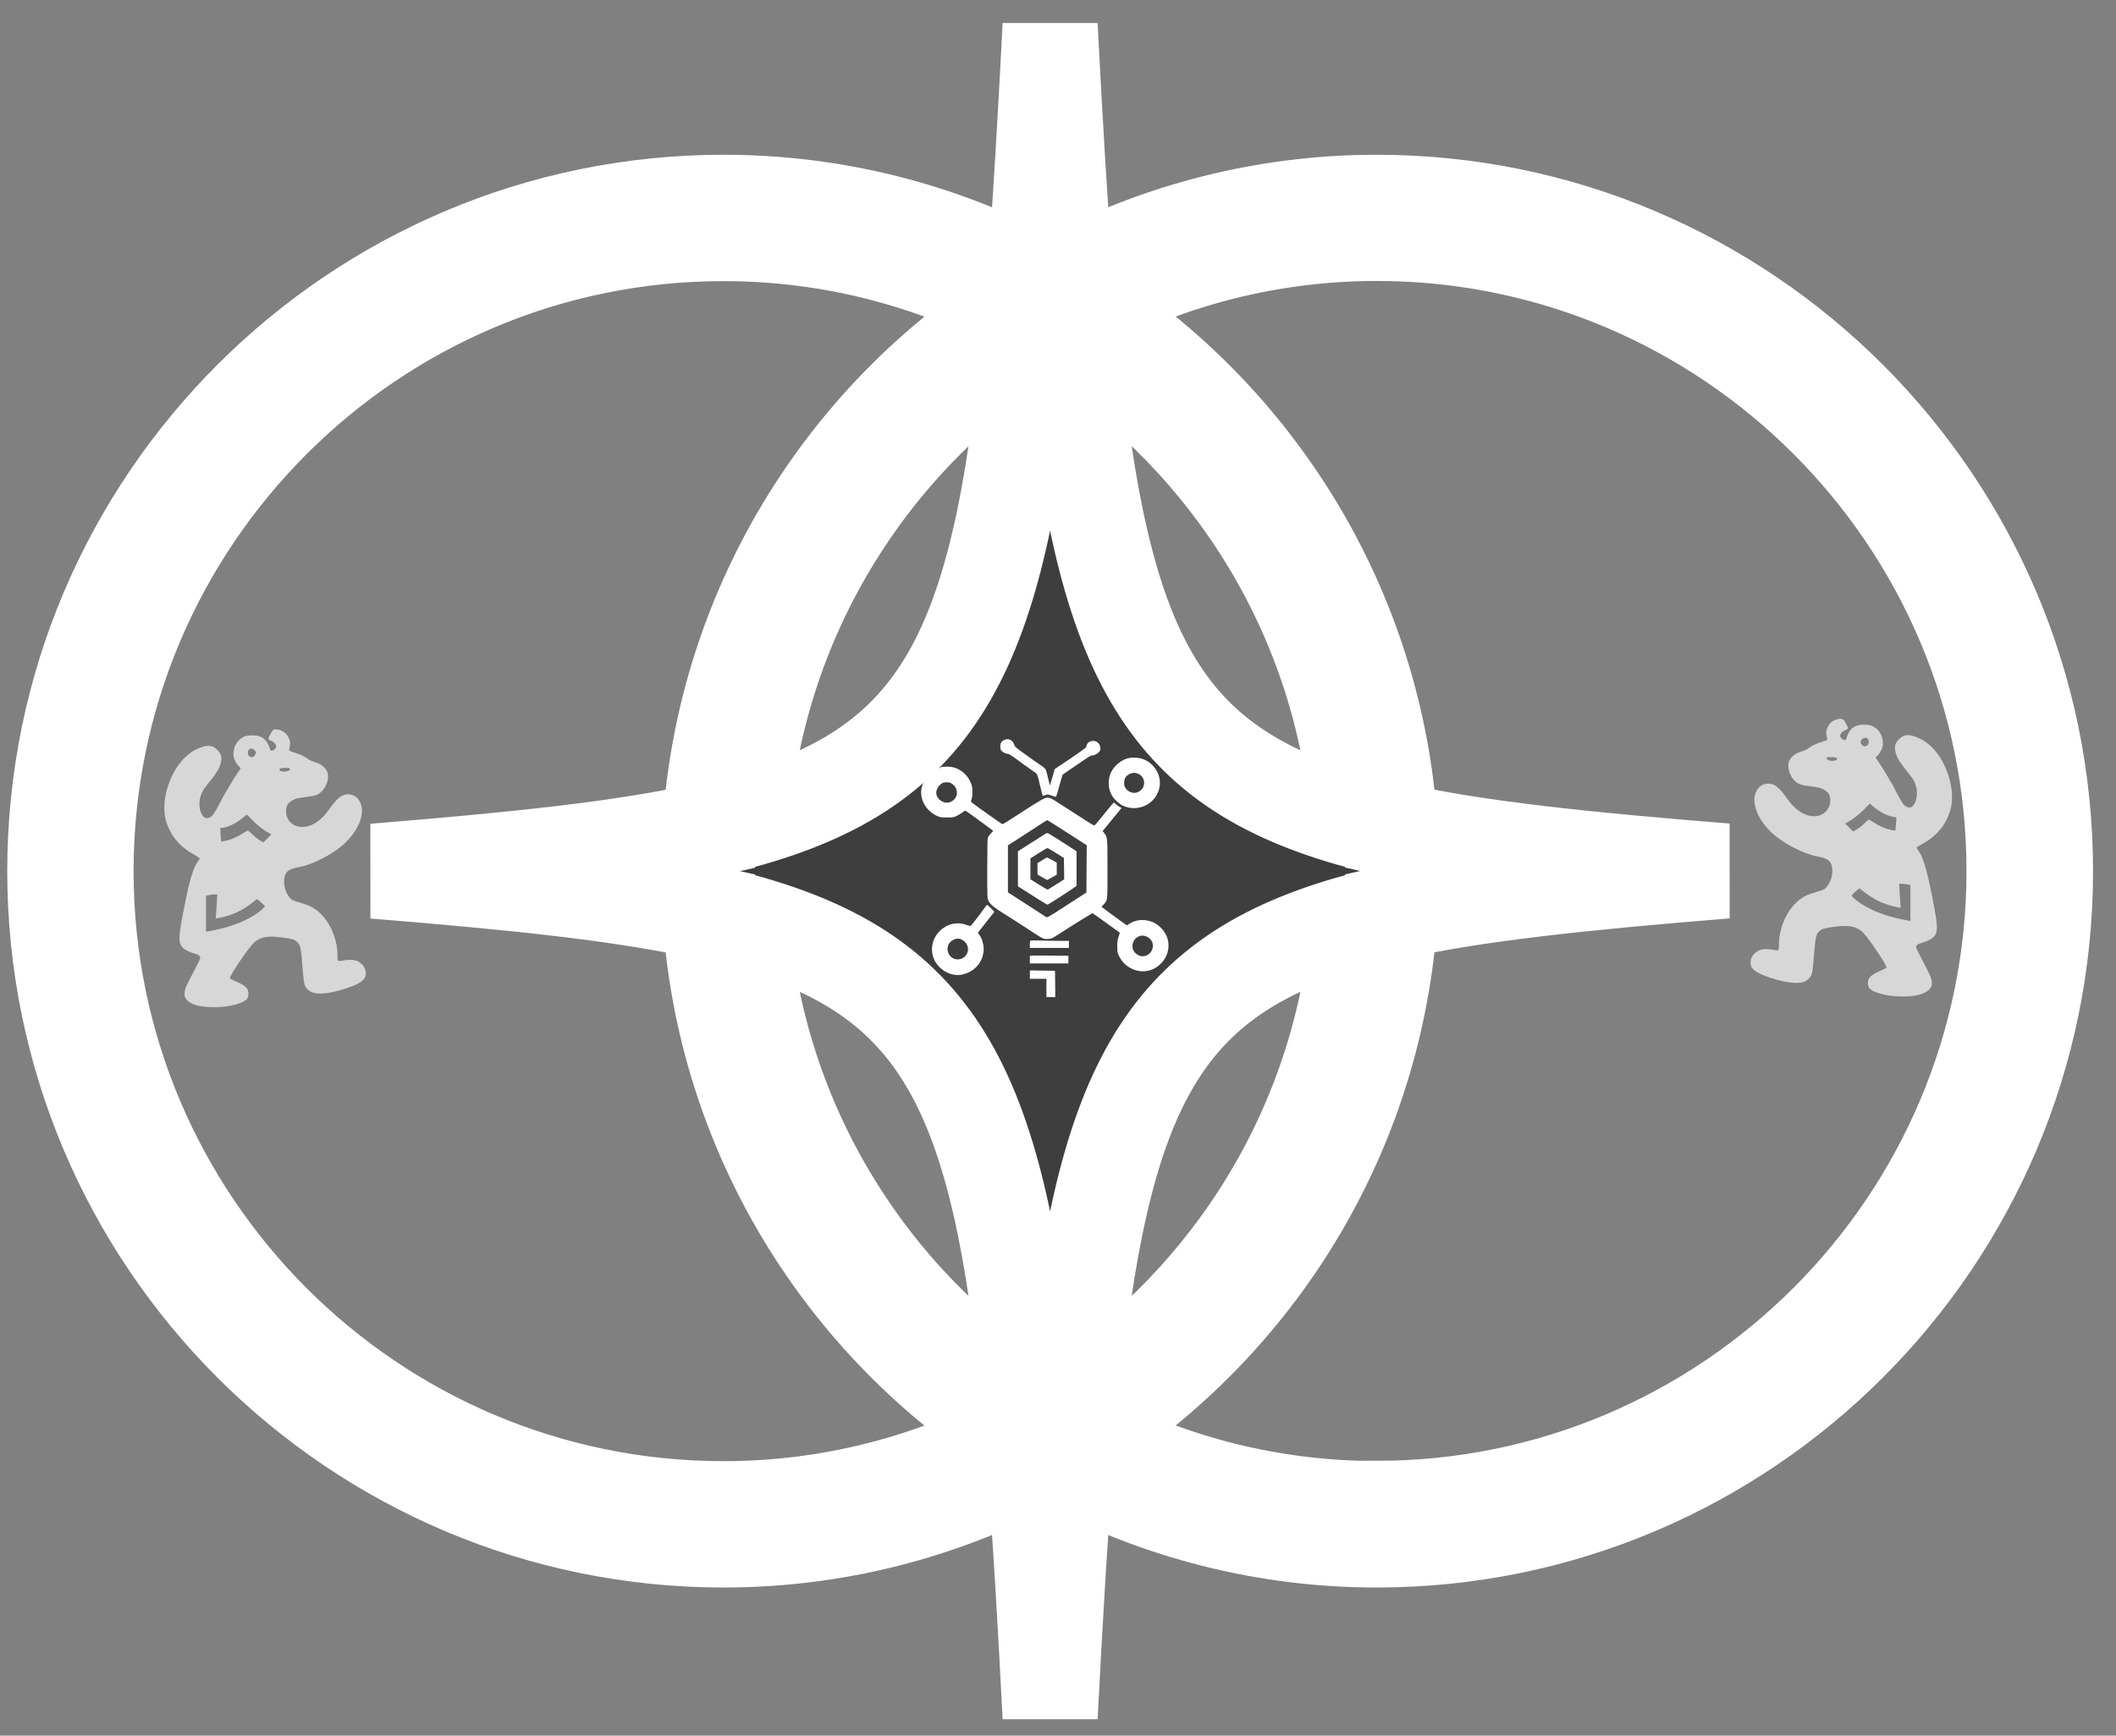 <svg width="89" height="73" viewBox="0 0 89 73" fill="none" xmlns="http://www.w3.org/2000/svg">
<rect x="0" y="0" width="89" height="73" fill="#808080" stroke="none"/>
<path d="M57.903 8.509C53.184 8.509 48.738 9.69 44.828 11.754C44.581 8.633 44.376 5.094 44.169 1.07C43.962 5.094 43.758 8.633 43.51 11.754C39.6 9.69 35.155 8.509 30.435 8.509C14.925 8.509 2.305 21.13 2.305 36.64C2.305 52.15 14.925 64.77 30.435 64.77C35.155 64.77 39.6 63.589 43.51 61.526C43.758 64.646 43.962 68.185 44.169 72.209C44.376 68.185 44.581 64.646 44.828 61.526C48.738 63.589 53.184 64.77 57.903 64.77C73.413 64.77 86.034 52.15 86.034 36.64C86.034 21.13 73.413 8.509 57.903 8.509ZM43.296 59.09C36.513 54.662 31.86 47.253 31.198 38.73C39.566 41.015 42.038 45.838 43.296 59.09ZM31.198 34.542C31.86 26.02 36.513 18.611 43.296 14.182C42.038 27.431 39.566 32.258 31.198 34.542ZM45.039 14.182C51.822 18.611 56.475 26.02 57.137 34.542C48.768 32.258 46.296 27.435 45.039 14.182ZM57.137 38.73C56.475 47.253 51.822 54.662 45.039 59.09C46.296 45.838 48.768 41.015 57.137 38.73ZM3.619 36.636C3.619 21.852 15.647 9.824 30.432 9.824C34.92 9.824 39.145 10.944 42.865 12.905C35.476 17.601 30.438 25.635 29.86 34.877C26.247 35.696 21.651 36.158 15.741 36.64C21.648 37.118 26.244 37.583 29.86 38.402C30.435 47.644 35.476 55.675 42.865 60.375C39.145 62.332 34.917 63.456 30.432 63.456C15.647 63.456 3.619 51.427 3.619 36.643V36.636ZM57.9 63.449C53.411 63.449 49.186 62.328 45.467 60.368C52.856 55.672 57.893 47.638 58.472 38.396C62.084 37.576 66.68 37.115 72.587 36.633C66.68 36.155 62.084 35.693 58.472 34.87C57.896 25.628 52.856 17.597 45.467 12.898C49.186 10.941 53.414 9.817 57.9 9.817C72.684 9.817 84.712 21.845 84.712 36.63C84.712 51.414 72.684 63.442 57.9 63.442V63.449Z" fill="#3E3E3E" stroke="white" stroke-width="4" stroke-miterlimit="10"/>
<path fill-rule="evenodd" clip-rule="evenodd" d="M42.21 31.133C42.109 31.196 42.073 31.273 42.073 31.41C42.073 31.494 42.086 31.541 42.126 31.581C42.186 31.645 42.32 31.708 42.394 31.708C42.444 31.708 42.531 31.765 43.069 32.16C43.24 32.283 43.434 32.42 43.498 32.464C43.635 32.551 43.631 32.548 43.755 33.079C43.805 33.29 43.849 33.467 43.852 33.471C43.855 33.474 43.906 33.461 43.966 33.441C44.063 33.407 44.08 33.407 44.237 33.464C44.327 33.498 44.411 33.518 44.421 33.508C44.431 33.498 44.491 33.29 44.558 33.049C44.625 32.805 44.685 32.598 44.692 32.588C44.698 32.578 44.789 32.514 44.892 32.444C44.996 32.377 45.26 32.193 45.484 32.039C45.709 31.885 45.899 31.762 45.909 31.772C45.953 31.798 46.127 31.728 46.207 31.645C46.287 31.561 46.291 31.551 46.281 31.444C46.264 31.283 46.137 31.163 45.986 31.163C45.816 31.163 45.712 31.25 45.685 31.42C45.682 31.447 45.424 31.634 45.02 31.905L44.361 32.347L44.267 32.681C44.213 32.865 44.166 33.019 44.163 33.026C44.157 33.033 44.116 32.882 44.073 32.691C43.983 32.313 43.999 32.337 43.712 32.143C43.615 32.079 43.344 31.889 43.11 31.718C42.718 31.441 42.678 31.404 42.655 31.313C42.601 31.116 42.387 31.029 42.22 31.136L42.21 31.133ZM47.485 31.882C47.17 31.949 46.859 32.2 46.725 32.497C46.581 32.809 46.605 33.2 46.782 33.481C46.886 33.641 47.08 33.819 47.234 33.889C47.889 34.187 48.649 33.795 48.772 33.096C48.876 32.491 48.398 31.899 47.782 31.869C47.675 31.865 47.541 31.869 47.485 31.882ZM39.544 32.29C39.149 32.414 38.865 32.718 38.768 33.113C38.688 33.441 38.798 33.805 39.059 34.073C39.146 34.16 39.26 34.243 39.37 34.297C39.537 34.381 39.554 34.381 39.832 34.381C40.106 34.381 40.126 34.377 40.27 34.3C40.353 34.257 40.457 34.19 40.501 34.157C40.544 34.12 40.594 34.096 40.614 34.103C40.654 34.12 40.965 34.344 41.444 34.698L41.775 34.946L41.675 35.056C41.618 35.117 41.561 35.197 41.547 35.23C41.534 35.267 41.524 35.795 41.524 36.541C41.524 37.756 41.524 37.792 41.578 37.896C41.651 38.043 41.812 38.174 42.36 38.515C42.621 38.679 42.986 38.91 43.17 39.033C43.354 39.157 43.595 39.311 43.705 39.378C43.899 39.495 43.909 39.498 44.066 39.492C44.207 39.485 44.25 39.468 44.384 39.385C45.267 38.816 45.939 38.401 45.959 38.411C46.003 38.438 47.07 39.2 47.09 39.221C47.103 39.231 47.087 39.304 47.053 39.385C47.006 39.502 46.996 39.578 46.993 39.793C46.993 40.04 46.993 40.063 47.077 40.227C47.344 40.776 48.026 41.014 48.548 40.736C49.204 40.385 49.351 39.555 48.846 39.04C48.685 38.876 48.528 38.782 48.334 38.732C48.05 38.659 47.769 38.696 47.538 38.833L47.394 38.92L47.317 38.863C47.274 38.833 47.187 38.769 47.123 38.726C47.06 38.682 46.852 38.532 46.669 38.394L46.331 38.14L46.418 38.043C46.592 37.853 46.581 37.926 46.581 36.548C46.581 35.17 46.581 35.22 46.441 35.036L46.377 34.953L46.776 34.468L47.174 33.983L47.07 33.922C47.013 33.889 46.943 33.839 46.916 33.809C46.889 33.779 46.859 33.755 46.849 33.755C46.839 33.755 46.702 33.916 46.545 34.11C46.224 34.511 46.056 34.708 46.03 34.722C46.02 34.725 45.899 34.658 45.765 34.571C45.632 34.484 45.334 34.294 45.11 34.15C44.882 34.006 44.581 33.812 44.441 33.722C44.1 33.501 44.066 33.498 43.779 33.658C43.655 33.728 43.374 33.899 43.156 34.043C42.454 34.501 42.186 34.668 42.16 34.665C42.139 34.665 41.046 33.889 40.875 33.755C40.835 33.725 40.835 33.712 40.872 33.584C40.899 33.491 40.905 33.38 40.899 33.24C40.889 33.066 40.872 33.002 40.798 32.849C40.658 32.564 40.404 32.354 40.099 32.273C39.945 32.233 39.684 32.233 39.551 32.273L39.544 32.29ZM47.491 32.561C47.358 32.638 47.297 32.728 47.284 32.879C47.267 33.053 47.327 33.183 47.475 33.277C47.836 33.514 48.271 33.116 48.073 32.728C47.966 32.524 47.699 32.444 47.495 32.561H47.491ZM39.617 32.949C39.477 33.036 39.38 33.2 39.38 33.344C39.38 33.601 39.674 33.819 39.925 33.748C40.32 33.641 40.363 33.13 39.995 32.936C39.898 32.885 39.705 32.892 39.614 32.946L39.617 32.949ZM43.551 34.809C43.29 34.979 42.922 35.217 42.735 35.337L42.394 35.555V37.532L43.16 38.026C43.581 38.301 43.953 38.542 43.989 38.562C44.053 38.602 44.059 38.599 44.872 38.07L45.695 37.538L45.702 36.545L45.709 35.551L45.454 35.387C45.314 35.297 45.02 35.11 44.799 34.966C44.274 34.628 44.056 34.494 44.039 34.494C44.033 34.494 43.812 34.635 43.551 34.805V34.809ZM43.932 35.093C43.872 35.133 43.638 35.28 43.414 35.424C43.187 35.568 42.962 35.712 42.909 35.745L42.815 35.806V36.541V37.277L43.009 37.401C43.855 37.943 44.046 38.06 44.069 38.047C44.197 37.976 44.799 37.592 45.013 37.444L45.28 37.261V36.535V35.809L45.127 35.705C44.866 35.531 44.19 35.103 44.113 35.063C44.046 35.029 44.036 35.029 43.932 35.096V35.093ZM43.681 35.886L43.34 36.103V36.983L43.695 37.204C43.889 37.324 44.056 37.421 44.066 37.418C44.076 37.418 44.237 37.314 44.424 37.197L44.762 36.983L44.755 36.535L44.749 36.087L44.414 35.876C44.23 35.762 44.069 35.668 44.053 35.668C44.036 35.668 43.872 35.769 43.681 35.886ZM43.832 36.184L43.638 36.3V36.782L43.718 36.829C43.762 36.856 43.855 36.909 43.922 36.946L44.046 37.013L44.247 36.903L44.447 36.792V36.281L44.247 36.17C44.136 36.11 44.043 36.063 44.036 36.063C44.029 36.063 43.936 36.117 43.832 36.18V36.184ZM41.384 38.224C41.213 38.465 40.885 38.886 40.842 38.926C40.812 38.953 40.778 38.95 40.661 38.906C40.26 38.756 39.842 38.849 39.527 39.157C39.193 39.485 39.106 39.987 39.306 40.388C39.534 40.833 40.039 41.09 40.484 40.987C41.019 40.863 41.37 40.435 41.374 39.91C41.374 39.722 41.3 39.468 41.203 39.338L41.129 39.237L41.23 39.103C41.287 39.03 41.444 38.829 41.578 38.659L41.825 38.351L41.681 38.204C41.601 38.123 41.527 38.057 41.521 38.057C41.514 38.057 41.45 38.133 41.384 38.224ZM47.886 39.391C47.769 39.451 47.722 39.502 47.672 39.612C47.572 39.833 47.655 40.06 47.879 40.174C48.187 40.331 48.538 40.06 48.485 39.709C48.445 39.445 48.117 39.271 47.886 39.391ZM40.169 39.498C40.129 39.508 40.062 39.548 40.016 39.582C39.701 39.819 39.872 40.341 40.266 40.351C40.664 40.361 40.865 39.896 40.584 39.615C40.46 39.492 40.323 39.451 40.169 39.498ZM43.347 39.562C43.327 39.572 43.317 39.629 43.317 39.722V39.87H44.959V39.572H44.518C44.274 39.572 43.919 39.565 43.728 39.558C43.538 39.552 43.367 39.552 43.347 39.558V39.562ZM43.397 40.191L43.317 40.201V40.522H44.936V40.197H44.732C44.618 40.197 44.29 40.194 44.003 40.191C43.715 40.191 43.444 40.191 43.397 40.191ZM43.317 40.993V41.167H44.013V41.94H44.387L44.381 41.385L44.374 40.83L43.845 40.823L43.317 40.816V40.99V40.993Z" fill="white"/>
<path fill-rule="evenodd" clip-rule="evenodd" d="M11.471 30.726C11.447 30.749 11.394 30.839 11.35 30.923C11.277 31.07 11.273 31.08 11.32 31.114C11.347 31.134 11.39 31.157 11.421 31.167C11.511 31.197 11.618 31.314 11.618 31.388C11.618 31.468 11.524 31.565 11.437 31.575C11.384 31.582 11.37 31.562 11.327 31.425C11.263 31.221 11.113 31.043 10.946 30.98C10.765 30.91 10.417 30.913 10.26 30.986C10.006 31.104 9.845 31.351 9.822 31.652C9.812 31.799 9.822 31.846 9.879 31.977C9.915 32.06 9.989 32.171 10.036 32.221L10.126 32.311L9.952 32.572C9.778 32.833 9.364 33.532 9.31 33.656C9.27 33.749 9.009 34.208 8.972 34.258C8.905 34.345 8.788 34.415 8.705 34.415C8.491 34.415 8.333 34 8.404 33.622C8.444 33.401 8.531 33.231 8.721 32.997C9.129 32.498 9.243 32.304 9.297 32.04C9.337 31.833 9.297 31.696 9.143 31.542C8.942 31.341 8.738 31.321 8.39 31.458C7.818 31.686 7.367 32.217 7.092 32.98C6.898 33.519 6.858 34.104 6.985 34.532C7.166 35.144 7.564 35.619 8.176 35.954C8.293 36.017 8.393 36.084 8.4 36.097C8.407 36.111 8.363 36.184 8.307 36.258C8.159 36.455 7.995 36.954 7.848 37.673C7.494 39.379 7.474 39.63 7.688 39.86C7.765 39.944 8.002 40.061 8.189 40.108C8.363 40.151 8.447 40.228 8.42 40.315C8.41 40.345 8.31 40.553 8.193 40.774C7.818 41.489 7.778 41.58 7.765 41.75C7.755 41.884 7.761 41.921 7.815 41.998C7.982 42.245 8.377 42.362 9.019 42.362C9.624 42.362 10.23 42.209 10.39 42.011C10.444 41.944 10.467 41.794 10.437 41.683C10.4 41.536 10.257 41.422 9.942 41.289C9.798 41.228 9.678 41.162 9.668 41.145C9.638 41.071 10.421 39.904 10.655 39.673C10.922 39.409 11.23 39.345 11.849 39.429C12.3 39.489 12.387 39.513 12.501 39.623C12.645 39.76 12.658 39.827 12.745 40.931C12.785 41.416 12.819 41.52 12.983 41.653C13.23 41.857 13.759 41.831 14.535 41.58C14.933 41.449 15.15 41.342 15.274 41.215C15.357 41.128 15.374 41.091 15.384 40.974C15.401 40.754 15.274 40.55 15.04 40.426C14.919 40.362 14.645 40.352 14.391 40.406C14.2 40.446 14.194 40.436 14.194 40.185C14.194 39.449 13.839 38.68 13.32 38.285C13.133 38.141 12.983 38.074 12.625 37.967C12.28 37.867 12.247 37.847 12.126 37.673C11.909 37.358 11.886 36.88 12.073 36.669C12.15 36.583 12.31 36.519 12.544 36.479C13.14 36.375 14.026 35.917 14.501 35.469C15.083 34.917 15.354 34.234 15.167 33.786C15.063 33.542 14.876 33.408 14.635 33.408C14.394 33.408 14.173 33.572 13.872 34.004C13.514 34.522 13.123 34.78 12.702 34.78C12.28 34.78 11.996 34.445 12.036 34.05C12.056 33.856 12.13 33.753 12.314 33.656C12.447 33.582 12.524 33.565 12.866 33.522C13.294 33.468 13.394 33.428 13.558 33.258C13.772 33.034 13.862 32.649 13.752 32.435C13.662 32.261 13.491 32.13 13.264 32.063C13.143 32.027 13.013 31.966 12.929 31.906C12.785 31.799 12.642 31.736 12.344 31.639C12.163 31.582 12.153 31.575 12.166 31.512C12.22 31.274 12.217 31.174 12.14 31.027C12.1 30.946 12.029 30.853 11.986 30.819C11.805 30.682 11.548 30.632 11.464 30.719L11.471 30.726ZM10.471 31.525C10.354 31.669 10.464 31.886 10.631 31.843C10.701 31.826 10.782 31.689 10.758 31.625C10.715 31.505 10.538 31.441 10.471 31.525ZM11.768 32.341C11.718 32.401 11.802 32.455 11.946 32.455C12.09 32.455 12.18 32.411 12.197 32.348C12.207 32.304 12.193 32.298 12.006 32.298C11.852 32.298 11.795 32.308 11.768 32.341ZM10.243 34.368C9.969 34.606 9.644 34.773 9.374 34.816L9.26 34.833L9.28 35.111C9.29 35.265 9.3 35.392 9.303 35.392C9.307 35.392 9.394 35.382 9.494 35.362C9.711 35.321 10.016 35.188 10.233 35.037C10.317 34.98 10.4 34.933 10.421 34.933C10.441 34.933 10.531 35.007 10.624 35.101C10.718 35.191 10.859 35.305 10.939 35.348L11.083 35.428L11.25 35.261L11.417 35.094L11.33 35.047C11.083 34.91 10.835 34.719 10.624 34.502C10.494 34.368 10.387 34.258 10.384 34.258C10.38 34.258 10.32 34.308 10.247 34.371L10.243 34.368ZM8.848 37.636C8.812 37.643 8.758 37.653 8.725 37.66L8.664 37.673V39.188L8.761 39.171C9.588 39.028 10.273 38.78 10.772 38.442C10.956 38.318 11.14 38.154 11.14 38.118C11.14 38.104 11.066 38.031 10.972 37.947C10.829 37.82 10.802 37.807 10.772 37.84C10.722 37.9 10.337 38.171 10.173 38.265C9.892 38.422 9.514 38.556 9.159 38.62L9.073 38.636L9.089 38.435C9.099 38.325 9.113 38.094 9.123 37.927L9.139 37.619H9.026C8.962 37.626 8.882 37.629 8.845 37.636H8.848Z" fill="#D7D7D7"/>
<path fill-rule="evenodd" clip-rule="evenodd" d="M77.029 30.37C76.986 30.403 76.916 30.497 76.876 30.577C76.799 30.728 76.795 30.825 76.849 31.062C76.862 31.126 76.852 31.132 76.671 31.189C76.374 31.283 76.23 31.35 76.086 31.457C76.006 31.517 75.875 31.577 75.752 31.614C75.524 31.681 75.354 31.811 75.263 31.985C75.153 32.199 75.246 32.584 75.457 32.808C75.621 32.979 75.722 33.019 76.15 33.072C76.487 33.116 76.568 33.133 76.702 33.206C76.889 33.306 76.959 33.41 76.979 33.601C77.019 33.995 76.715 34.33 76.314 34.33C75.892 34.33 75.501 34.072 75.143 33.554C74.842 33.123 74.631 32.959 74.38 32.959C74.129 32.959 73.949 33.092 73.848 33.337C73.661 33.781 73.935 34.467 74.514 35.019C74.989 35.471 75.875 35.925 76.471 36.029C76.705 36.069 76.865 36.136 76.942 36.22C77.133 36.431 77.11 36.909 76.889 37.223C76.769 37.397 76.735 37.417 76.391 37.518C76.033 37.625 75.882 37.692 75.695 37.835C75.18 38.23 74.825 38.999 74.822 39.735C74.822 39.986 74.812 39.996 74.624 39.956C74.37 39.903 74.096 39.909 73.975 39.976C73.738 40.103 73.611 40.304 73.631 40.525C73.641 40.645 73.658 40.679 73.741 40.766C73.865 40.893 74.086 41 74.481 41.13C75.26 41.384 75.788 41.408 76.033 41.204C76.2 41.067 76.233 40.963 76.27 40.481C76.36 39.377 76.374 39.31 76.514 39.173C76.628 39.063 76.715 39.04 77.166 38.979C77.785 38.899 78.096 38.963 78.361 39.224C78.595 39.454 79.377 40.618 79.347 40.695C79.341 40.712 79.217 40.779 79.073 40.839C78.759 40.973 78.615 41.09 78.578 41.234C78.548 41.347 78.571 41.498 78.625 41.562C78.785 41.756 79.394 41.91 79.996 41.913C80.638 41.913 81.033 41.792 81.2 41.548C81.254 41.471 81.261 41.434 81.251 41.301C81.237 41.13 81.197 41.04 80.822 40.324C80.705 40.1 80.602 39.896 80.595 39.866C80.568 39.779 80.655 39.702 80.826 39.658C81.016 39.608 81.251 39.491 81.328 39.411C81.542 39.183 81.522 38.929 81.167 37.223C81.016 36.501 80.856 36.006 80.709 35.808C80.652 35.735 80.612 35.661 80.615 35.648C80.618 35.635 80.719 35.568 80.839 35.504C81.451 35.17 81.849 34.695 82.03 34.083C82.157 33.654 82.117 33.069 81.923 32.53C81.652 31.771 81.197 31.239 80.625 31.009C80.274 30.868 80.07 30.892 79.873 31.092C79.719 31.246 79.675 31.383 79.719 31.59C79.772 31.855 79.886 32.045 80.294 32.547C80.485 32.781 80.572 32.952 80.612 33.173C80.682 33.554 80.525 33.965 80.311 33.965C80.23 33.965 80.113 33.898 80.043 33.808C80.006 33.761 79.745 33.3 79.705 33.206C79.652 33.082 79.237 32.383 79.063 32.122L78.889 31.861L78.979 31.771C79.03 31.721 79.1 31.611 79.137 31.527C79.197 31.396 79.204 31.35 79.194 31.203C79.17 30.901 79.01 30.657 78.755 30.537C78.598 30.463 78.25 30.46 78.07 30.53C77.902 30.594 77.749 30.771 77.688 30.975C77.645 31.116 77.631 31.132 77.578 31.126C77.491 31.116 77.397 31.019 77.397 30.938C77.397 30.865 77.501 30.748 77.595 30.718C77.625 30.707 77.668 30.684 77.695 30.664C77.739 30.631 77.739 30.62 77.665 30.473C77.621 30.386 77.568 30.299 77.544 30.276C77.461 30.192 77.203 30.239 77.023 30.376L77.029 30.37ZM78.264 31.169C78.24 31.233 78.32 31.37 78.391 31.387C78.558 31.43 78.672 31.213 78.551 31.069C78.484 30.985 78.307 31.049 78.264 31.169ZM77.016 31.845C76.829 31.845 76.815 31.848 76.825 31.895C76.842 31.962 76.942 32.002 77.076 32.002C77.21 32.002 77.3 31.948 77.254 31.888C77.227 31.855 77.17 31.845 77.016 31.845ZM78.642 33.801C78.642 33.801 78.531 33.912 78.401 34.046C78.19 34.263 77.939 34.457 77.695 34.591L77.608 34.638L77.775 34.805L77.942 34.972L78.086 34.892C78.167 34.848 78.307 34.738 78.401 34.644C78.494 34.554 78.585 34.477 78.605 34.477C78.625 34.477 78.705 34.524 78.792 34.581C79.013 34.731 79.317 34.865 79.531 34.905C79.635 34.925 79.722 34.939 79.722 34.935C79.722 34.932 79.735 34.805 79.745 34.654L79.766 34.377L79.652 34.36C79.381 34.317 79.056 34.149 78.782 33.912C78.712 33.852 78.648 33.798 78.645 33.798L78.642 33.801ZM79.993 37.17H79.879L79.896 37.474C79.906 37.641 79.919 37.872 79.929 37.983L79.946 38.183L79.859 38.167C79.505 38.103 79.127 37.973 78.846 37.812C78.682 37.718 78.297 37.447 78.247 37.387C78.217 37.354 78.193 37.367 78.046 37.494C77.956 37.575 77.879 37.651 77.879 37.665C77.879 37.702 78.063 37.865 78.247 37.989C78.745 38.327 79.434 38.575 80.257 38.718L80.354 38.735V37.979V37.223L80.294 37.21C80.26 37.203 80.207 37.193 80.17 37.187C80.133 37.18 80.053 37.173 79.99 37.173L79.993 37.17Z" fill="#D7D7D7"/>
</svg>
